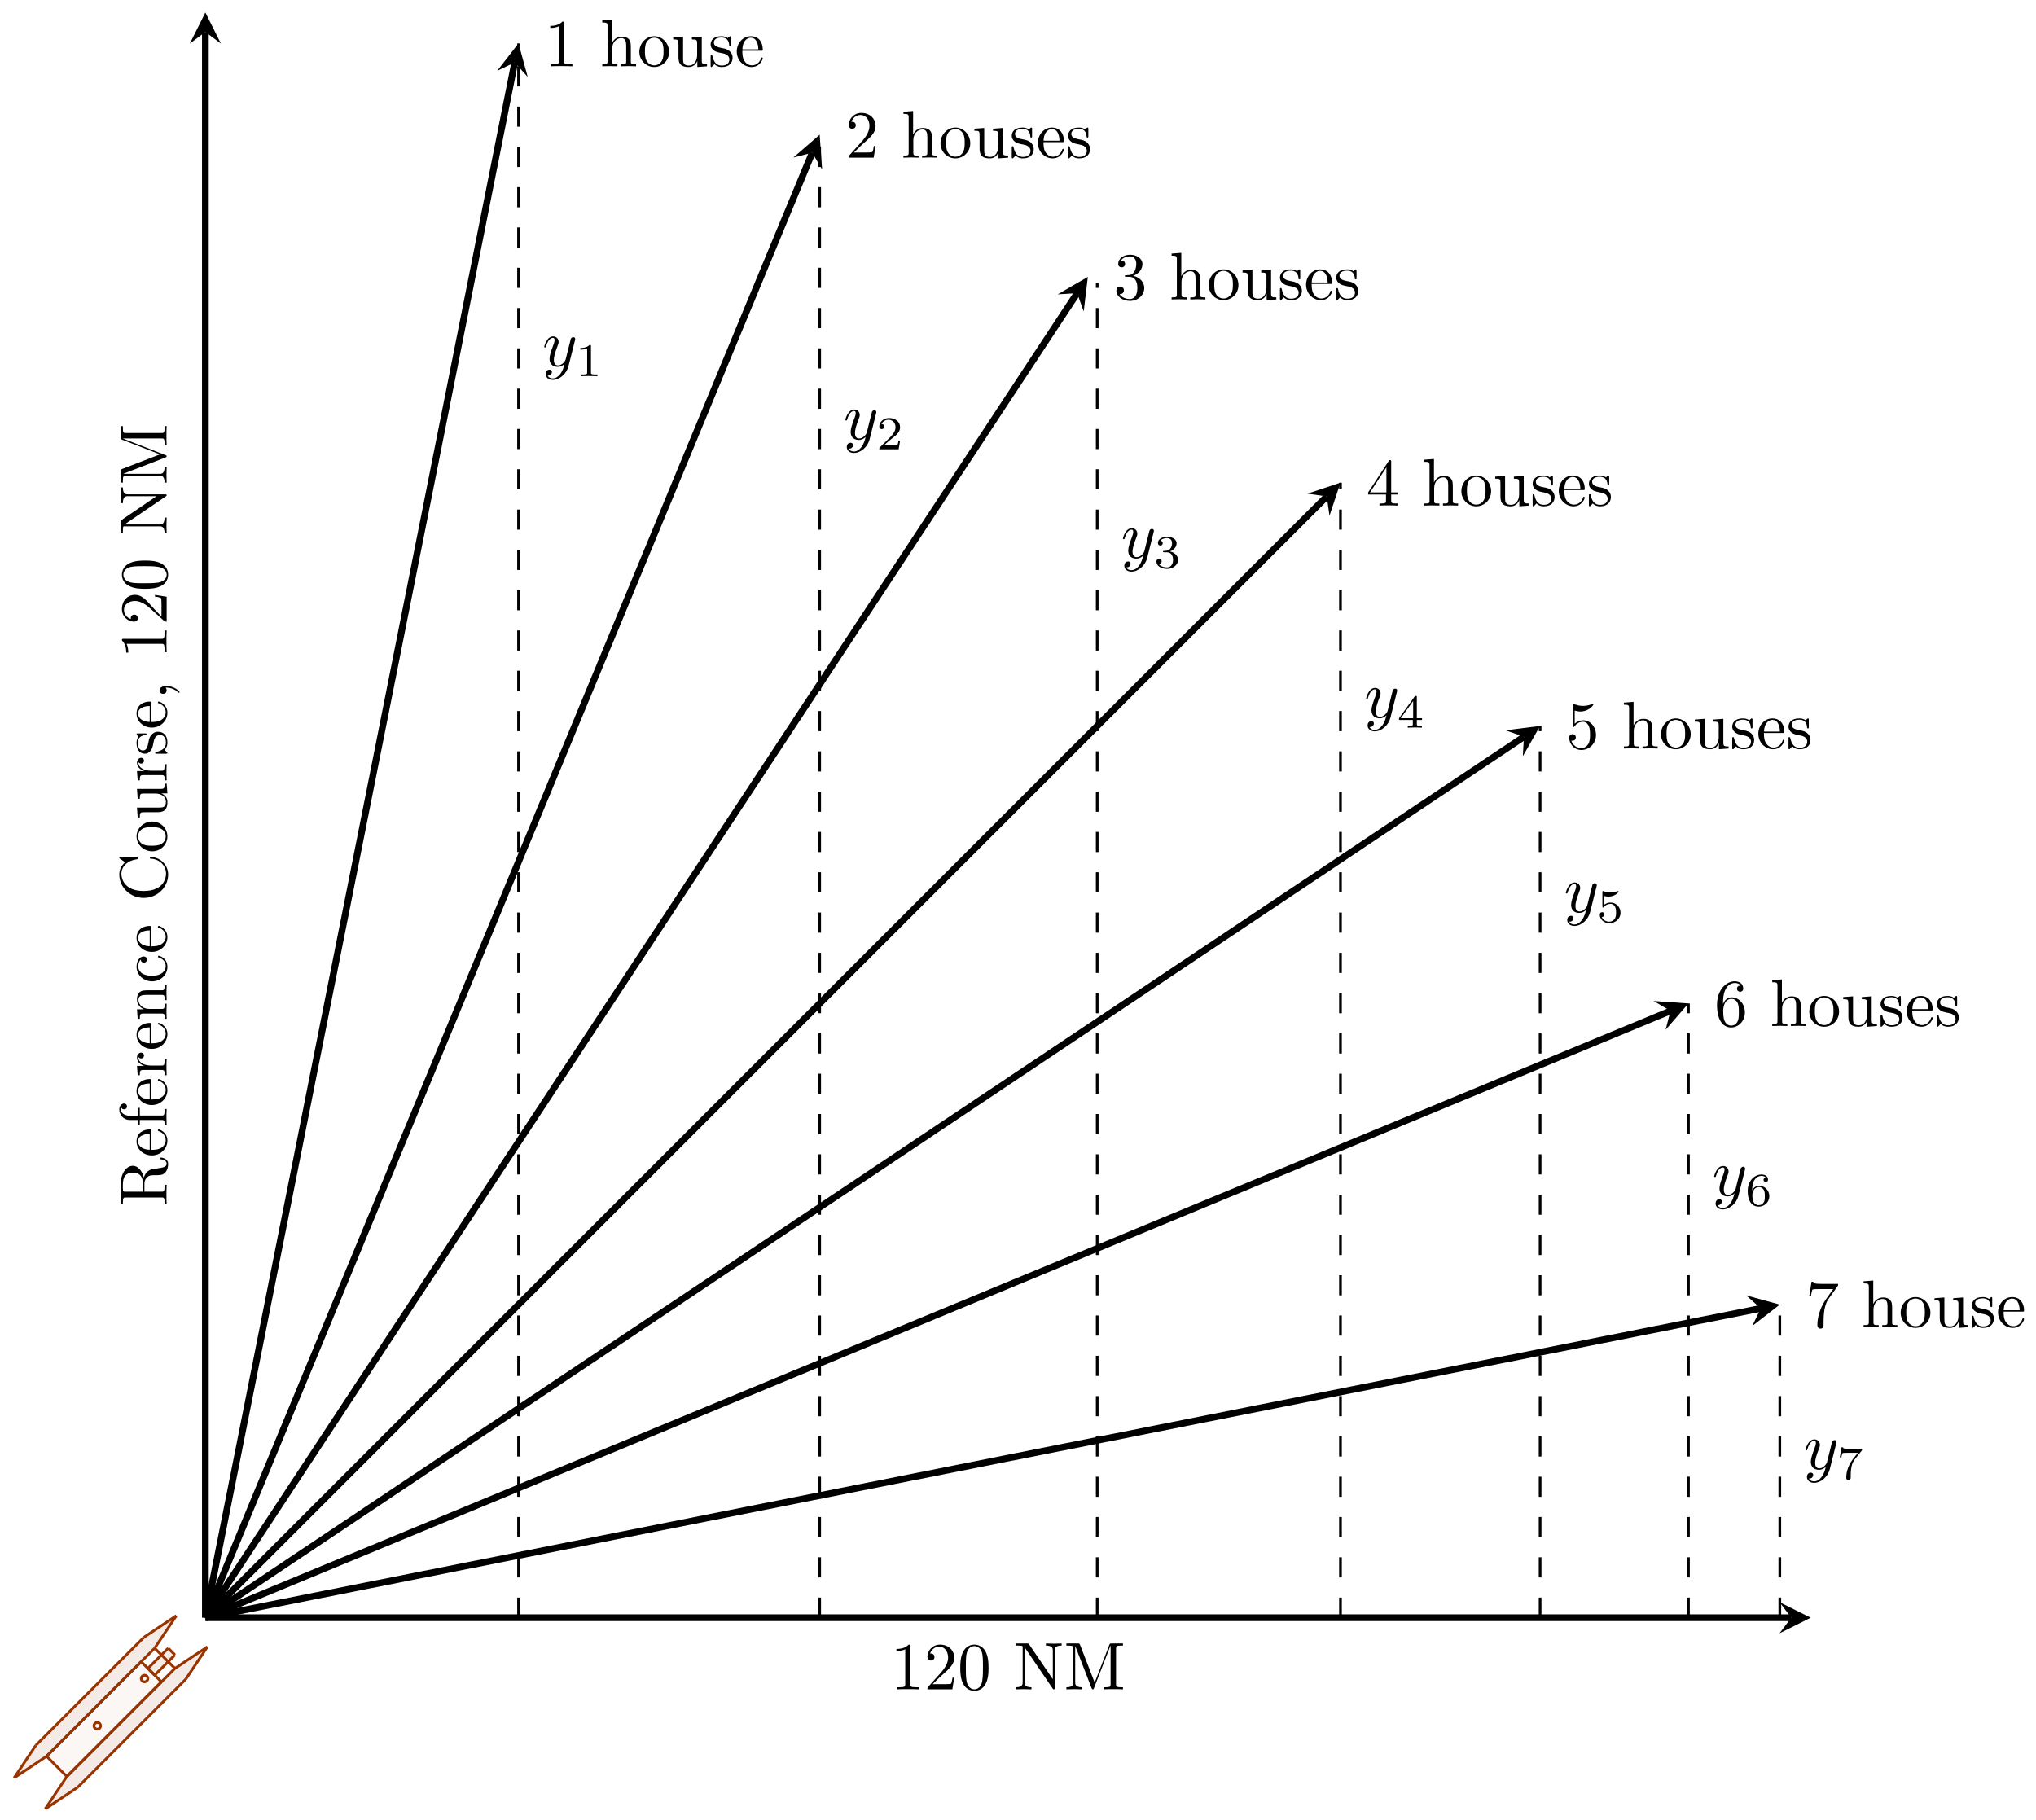 <svg xmlns="http://www.w3.org/2000/svg" xmlns:xlink="http://www.w3.org/1999/xlink" version="1.1" width="302" height="270" viewBox="0 0 302 270">
<defs>
<path id="font_1_82" d="M.419 0V.031H.387C.297 .031 .294 .042 .294 .079V.64C.294 .664 .294 .666 .271 .666 .209 .602 .121 .602 .089 .602V.571C.109 .571 .168 .571 .22 .597V.079C.22 .043 .217 .031 .127 .031H.095V0C.13 .003 .217 .003 .257 .003 .297 .003 .384 .003 .419 0Z"/>
<path id="font_1_107" d="M.449 .174H.424C.419 .144 .412 .1 .402 .085 .395 .077 .329 .077 .307 .077H.127L.233 .18C.389 .318 .449 .372 .449 .472 .449 .586 .359 .666 .237 .666 .124 .666 .05 .574 .05 .485 .05 .429 .1 .429 .103 .429 .12 .429 .155 .441 .155 .482 .155 .508 .137 .534 .102 .534 .094 .534 .092 .534 .089 .533 .112 .598 .166 .635 .224 .635 .315 .635 .358 .554 .358 .472 .358 .392 .308 .313 .253 .251L.061 .037C.05 .026 .05 .024 .05 0H.421L.449 .174Z"/>
<path id="font_1_121" d="M.46 .32C.46 .4 .455 .48 .42 .554 .374 .65 .292 .666 .25 .666 .19 .666 .117 .64 .076 .547 .044 .478 .039 .4 .039 .32 .039 .245 .043 .155 .084 .079 .127-.002 .2-.022 .249-.022 .303-.022 .379-.001 .423 .094 .455 .163 .46 .241 .46 .32M.377 .332C.377 .257 .377 .189 .366 .125 .351 .03 .294-0 .249-0 .21-0 .151 .025 .133 .121 .122 .181 .122 .273 .122 .332 .122 .396 .122 .462 .13 .516 .149 .635 .224 .644 .249 .644 .282 .644 .348 .626 .367 .527 .377 .471 .377 .395 .377 .332Z"/>
<path id="font_1_76" d="M.716 .652V.683L.599 .68 .482 .683V.652C.585 .652 .585 .605 .585 .578V.151L.232 .67C.223 .682 .222 .683 .203 .683H.033V.652H.062C.077 .652 .097 .651 .112 .65 .135 .647 .136 .646 .136 .627V.105C.136 .078 .136 .031 .033 .031V0L.15 .003 .267 0V.031C.164 .031 .164 .078 .164 .105V.625C.169 .62 .17 .619 .174 .613L.582 .013C.591 .001 .592 0 .599 0 .613 0 .613 .007 .613 .026V.578C.613 .605 .613 .652 .716 .652Z"/>
<path id="font_1_74" d="M.879 0V.031H.855C.778 .031 .776 .042 .776 .078V.605C.776 .641 .778 .652 .855 .652H.879V.683H.71C.684 .683 .684 .682 .677 .664L.458 .101 .241 .661C.232 .683 .229 .683 .206 .683H.037V.652H.061C.138 .652 .14 .641 .14 .605V.105C.14 .078 .14 .031 .037 .031V0L.154 .003 .271 0V.031C.168 .031 .168 .078 .168 .105V.644H.169L.41 .022C.415 .009 .42 0 .43 0 .441 0 .444 .008 .448 .019L.694 .652H.695V.078C.695 .042 .693 .031 .616 .031H.592V0C.629 .003 .697 .003 .736 .003 .775 .003 .842 .003 .879 0Z"/>
<path id="font_1_100" d="M.485 .644H.242C.12 .644 .118 .657 .114 .676H.089L.056 .47H.081C.084 .486 .093 .549 .106 .561 .113 .567 .191 .567 .204 .567H.411L.299 .409C.209 .274 .176 .135 .176 .033 .176 .023 .176-.022 .222-.022 .268-.022 .268 .023 .268 .033V.084C.268 .139 .271 .194 .279 .248 .283 .271 .297 .357 .341 .419L.476 .609C.485 .621 .485 .623 .485 .644Z"/>
<path id="font_1_63" d="M.535 0V.031C.483 .031 .458 .031 .457 .061V.252C.457 .338 .457 .369 .426 .405 .412 .422 .379 .442 .321 .442 .237 .442 .193 .382 .177 .346H.176V.694L.032 .683V.652C.102 .652 .11 .645 .11 .596V.076C.11 .031 .099 .031 .032 .031V0L.145 .003 .257 0V.031C.19 .031 .179 .031 .179 .076V.26C.179 .364 .25 .42 .314 .42 .377 .42 .388 .366 .388 .309V.076C.388 .031 .377 .031 .31 .031V0L.423 .003 .535 0Z"/>
<path id="font_1_81" d="M.471 .214C.471 .342 .371 .448 .25 .448 .125 .448 .028 .339 .028 .214 .028 .085 .132-.011 .249-.011 .37-.011 .471 .087 .471 .214M.388 .222C.388 .186 .388 .132 .366 .088 .344 .043 .3 .014 .25 .014 .207 .014 .163 .035 .136 .081 .111 .125 .111 .186 .111 .222 .111 .261 .111 .315 .135 .359 .162 .405 .209 .426 .249 .426 .293 .426 .336 .404 .362 .361 .388 .318 .388 .26 .388 .222Z"/>
<path id="font_1_109" d="M.535 0V.031C.465 .031 .457 .038 .457 .087V.442L.31 .431V.4C.38 .4 .388 .393 .388 .344V.166C.388 .079 .34 .011 .267 .011 .183 .011 .179 .058 .179 .11V.442L.032 .431V.4C.11 .4 .11 .397 .11 .308V.158C.11 .08 .11-.011 .262-.011 .318-.011 .362 .017 .391 .079V-.011L.535 0Z"/>
<path id="font_1_98" d="M.36 .128C.36 .181 .33 .211 .318 .223 .285 .255 .246 .263 .204 .271 .148 .282 .081 .295 .081 .353 .081 .388 .107 .429 .193 .429 .303 .429 .308 .339 .31 .308 .311 .299 .322 .299 .322 .299 .335 .299 .335 .304 .335 .323V.424C.335 .441 .335 .448 .324 .448 .319 .448 .317 .448 .304 .436 .301 .432 .291 .423 .287 .42 .249 .448 .208 .448 .193 .448 .071 .448 .033 .381 .033 .325 .033 .29 .049 .262 .076 .24 .108 .214 .136 .208 .208 .194 .23 .19 .312 .174 .312 .102 .312 .051 .277 .011 .199 .011 .115 .011 .079 .068 .06 .153 .057 .166 .056 .17 .046 .17 .033 .17 .033 .163 .033 .145V.013C.033-.004 .033-.011 .044-.011 .049-.011 .05-.01 .069 .009 .071 .011 .071 .013 .089 .032 .133-.01 .178-.011 .199-.011 .314-.011 .36 .056 .36 .128V.128Z"/>
<path id="font_1_50" d="M.415 .119C.415 .129 .407 .131 .402 .131 .393 .131 .391 .125 .389 .117 .354 .014 .264 .014 .254 .014 .204 .014 .164 .044 .141 .081 .111 .129 .111 .195 .111 .231H.39C.412 .231 .415 .231 .415 .252 .415 .351 .361 .448 .236 .448 .12 .448 .028 .345 .028 .22 .028 .086 .133-.011 .248-.011 .37-.011 .415 .1 .415 .119M.349 .252H.112C.118 .401 .202 .426 .236 .426 .339 .426 .349 .291 .349 .252Z"/>
<path id="font_1_101" d="M.457 .204C.457 .331 .368 .427 .257 .427 .189 .427 .152 .376 .132 .328V.352C.132 .605 .256 .641 .307 .641 .331 .641 .373 .635 .395 .601 .38 .601 .34 .601 .34 .556 .34 .525 .364 .51 .386 .51 .402 .51 .432 .519 .432 .558 .432 .618 .388 .666 .305 .666 .177 .666 .042 .537 .042 .316 .042 .049 .158-.022 .251-.022 .362-.022 .457 .072 .457 .204M.367 .205C.367 .157 .367 .107 .35 .071 .32 .011 .274 .006 .251 .006 .188 .006 .158 .066 .152 .081 .134 .128 .134 .208 .134 .226 .134 .304 .166 .404 .256 .404 .272 .404 .318 .404 .349 .342 .367 .305 .367 .254 .367 .205Z"/>
<path id="font_1_56" d="M.449 .201C.449 .32 .367 .42 .259 .42 .211 .42 .168 .404 .132 .369V.564C.152 .558 .185 .551 .217 .551 .34 .551 .41 .642 .41 .655 .41 .661 .407 .666 .4 .666 .4 .666 .397 .666 .392 .663 .372 .654 .323 .634 .256 .634 .216 .634 .17 .641 .123 .662 .115 .665 .111 .665 .111 .665 .101 .665 .101 .657 .101 .641V.345C.101 .327 .101 .319 .115 .319 .122 .319 .124 .322 .128 .328 .139 .344 .176 .398 .257 .398 .309 .398 .334 .352 .342 .334 .358 .297 .36 .257 .36 .207 .36 .172 .36 .112 .336 .07 .312 .031 .275 .006 .229 .006 .156 .006 .099 .058 .082 .117 .085 .117 .088 .116 .099 .116 .132 .116 .149 .141 .149 .165 .149 .189 .132 .214 .099 .214 .085 .214 .05 .207 .05 .161 .05 .074 .119-.022 .231-.022 .347-.022 .449 .073 .449 .2V.201Z"/>
<path id="font_1_57" d="M.471 .165V.196H.371V.651C.371 .671 .371 .677 .355 .677 .346 .677 .343 .677 .335 .665L.028 .196V.165H.294V.078C.294 .042 .292 .031 .218 .031H.197V0C.238 .003 .29 .003 .332 .003 .374 .003 .427 .003 .468 0V.031H.447C.373 .031 .371 .042 .371 .078V.165H.471M.3 .196H.056L.3 .569V.196Z"/>
<path id="font_1_106" d="M.457 .17C.457 .253 .394 .331 .29 .352 .372 .379 .43 .449 .43 .528 .43 .61 .342 .666 .246 .666 .145 .666 .069 .606 .069 .53 .069 .497 .091 .478 .12 .478 .151 .478 .171 .5 .171 .529 .171 .579 .124 .579 .109 .579 .14 .628 .206 .641 .242 .641 .283 .641 .338 .619 .338 .529 .338 .517 .336 .459 .31 .415 .28 .367 .246 .364 .221 .363 .213 .362 .189 .36 .182 .36 .174 .359 .167 .358 .167 .348 .167 .337 .174 .337 .191 .337H.235C.317 .337 .354 .269 .354 .17 .354 .034 .285 .006 .241 .006 .198 .006 .123 .022 .088 .081 .123 .076 .154 .098 .154 .136 .154 .172 .127 .192 .098 .192 .074 .192 .042 .178 .042 .134 .042 .043 .135-.022 .244-.022 .366-.022 .457 .068 .457 .17Z"/>
<path id="font_1_95" d="M.732 .088C.732 .094 .732 .105 .719 .105 .708 .105 .708 .096 .707 .089 .701 .018 .666-0 .641-0 .592-0 .584 .051 .57 .144L.557 .224C.539 .288 .49 .321 .435 .34 .532 .364 .61 .425 .61 .503 .61 .599 .496 .683 .349 .683H.035V.652H.059C.136 .652 .138 .641 .138 .605V.078C.138 .042 .136 .031 .059 .031H.035V0C.071 .003 .142 .003 .181 .003 .22 .003 .291 .003 .327 0V.031H.303C.226 .031 .224 .042 .224 .078V.331H.339C.355 .331 .397 .331 .432 .297 .47 .261 .47 .23 .47 .163 .47 .098 .47 .058 .511 .02 .552-.016 .607-.022 .637-.022 .715-.022 .732 .06 .732 .088V.088M.507 .503C.507 .434 .483 .353 .335 .353H.224V.612C.224 .635 .224 .647 .246 .65 .256 .652 .285 .652 .305 .652 .395 .652 .507 .648 .507 .503Z"/>
<path id="font_1_55" d="M.357 .635C.357 .672 .32 .705 .267 .705 .197 .705 .112 .652 .112 .546V.431H.033V.4H.112V.076C.112 .031 .101 .031 .034 .031V0L.148 .003C.188 .003 .235 .003 .275 0V.031H.254C.18 .031 .178 .042 .178 .078V.4H.292V.431H.175V.547C.175 .635 .223 .683 .267 .683 .27 .683 .285 .683 .3 .676 .288 .672 .27 .659 .27 .634 .27 .611 .286 .591 .313 .591 .342 .591 .357 .611 .357 .635Z"/>
<path id="font_1_96" d="M.364 .381C.364 .413 .333 .442 .29 .442 .217 .442 .181 .375 .167 .332V.442L.028 .431V.4C.098 .4 .106 .393 .106 .344V.076C.106 .031 .095 .031 .028 .031V0L.142 .003C.182 .003 .229 .003 .269 0V.031H.248C.174 .031 .172 .042 .172 .078V.232C.172 .331 .214 .42 .29 .42 .297 .42 .299 .42 .301 .419 .298 .418 .278 .406 .278 .38 .278 .352 .299 .337 .321 .337 .339 .337 .364 .349 .364 .381Z"/>
<path id="font_1_77" d="M.535 0V.031C.483 .031 .458 .031 .457 .061V.252C.457 .338 .457 .369 .426 .405 .412 .422 .379 .442 .321 .442 .248 .442 .201 .399 .173 .337V.442L.032 .431V.4C.102 .4 .11 .393 .11 .344V.076C.11 .031 .099 .031 .032 .031V0L.145 .003 .257 0V.031C.19 .031 .179 .031 .179 .076V.26C.179 .364 .25 .42 .314 .42 .377 .42 .388 .366 .388 .309V.076C.388 .031 .377 .031 .31 .031V0L.423 .003 .535 0Z"/>
<path id="font_1_43" d="M.415 .119C.415 .129 .405 .129 .402 .129 .393 .129 .391 .125 .389 .119 .36 .026 .295 .014 .258 .014 .205 .014 .117 .057 .117 .218 .117 .381 .199 .423 .252 .423 .261 .423 .324 .422 .359 .386 .318 .383 .312 .353 .312 .34 .312 .314 .33 .294 .358 .294 .384 .294 .404 .311 .404 .341 .404 .409 .328 .448 .251 .448 .126 .448 .034 .34 .034 .216 .034 .088 .133-.011 .249-.011 .383-.011 .415 .109 .415 .119Z"/>
<path id="font_1_42" d="M.665 .233C.665 .243 .665 .25 .652 .25 .641 .25 .641 .244 .64 .234 .632 .091 .525 .009 .416 .009 .355 .009 .159 .043 .159 .341 .159 .64 .354 .674 .415 .674 .524 .674 .613 .583 .633 .437 .635 .423 .635 .42 .649 .42 .665 .42 .665 .423 .665 .444V.681C.665 .698 .665 .705 .654 .705 .65 .705 .646 .705 .638 .693L.588 .619C.551 .655 .5 .705 .404 .705 .217 .705 .056 .546 .056 .342 .056 .135 .218-.022 .404-.022 .567-.022 .665 .117 .665 .233Z"/>
<path id="font_1_45" d="M.203 .001C.203 .065 .179 .106 .139 .106 .104 .106 .086 .079 .086 .053 .086 .027 .103 0 .139 0 .154 0 .168 .006 .179 .016 .181-.063 .153-.124 .109-.171 .103-.177 .102-.178 .102-.182 .102-.189 .107-.193 .112-.193 .124-.193 .203-.114 .203 .001Z"/>
<path id="font_2_1" d="M.486 .381C.49 .395 .49 .397 .49 .404 .49 .422 .476 .431 .461 .431 .451 .431 .435 .425 .426 .41 .424 .405 .416 .374 .412 .356 .405 .33 .398 .303 .392 .276L.347 .096C.343 .081 .3 .011 .234 .011 .183 .011 .172 .055 .172 .092 .172 .138 .189 .2 .223 .288 .239 .329 .243 .34 .243 .36 .243 .405 .211 .442 .161 .442 .066 .442 .029 .297 .029 .288 .029 .278 .039 .278 .041 .278 .051 .278 .052 .28 .057 .296 .084 .39 .124 .42 .158 .42 .166 .42 .183 .42 .183 .388 .183 .363 .173 .337 .166 .318 .126 .212 .108 .155 .108 .108 .108 .019 .171-.011 .23-.011 .269-.011 .303 .006 .331 .034 .318-.018 .306-.067 .266-.12 .24-.154 .202-.183 .156-.183 .142-.183 .097-.18 .08-.141 .096-.141 .109-.141 .123-.129 .133-.12 .143-.107 .143-.088 .143-.057 .116-.053 .106-.053 .083-.053 .05-.069 .05-.118 .05-.168 .094-.205 .156-.205 .259-.205 .362-.114 .39-.001L.486 .381Z"/>
<path id="font_3_7" d="M.535 .605C.545 .617 .545 .619 .545 .645H.283C.243 .645 .232 .646 .196 .648 .144 .652 .142 .659 .139 .676H.105L.07 .463H.104C.106 .478 .116 .544 .132 .554 .14 .56 .221 .56 .236 .56H.454C.422 .518 .371 .456 .35 .428 .219 .255 .207 .096 .207 .037 .207 .026 .207-.02 .254-.02 .302-.02 .302 .025 .302 .038V.078C.302 .272 .342 .361 .385 .416L.535 .605Z"/>
<path id="font_3_6" d="M.15 .327C.15 .409 .157 .483 .195 .544 .229 .598 .283 .635 .347 .635 .377 .635 .417 .627 .437 .6 .412 .598 .391 .581 .391 .552 .391 .527 .408 .505 .438 .505 .468 .505 .486 .525 .486 .554 .486 .612 .444 .664 .345 .664 .201 .664 .054 .532 .054 .317 .054 .058 .176-.02 .286-.02 .408-.02 .514 .073 .514 .204 .514 .331 .413 .425 .296 .425 .216 .425 .172 .372 .15 .327M.286 .012C.236 .012 .197 .041 .176 .085 .161 .115 .153 .165 .153 .225 .153 .322 .211 .397 .291 .397 .337 .397 .368 .379 .393 .342 .417 .304 .418 .262 .418 .204 .418 .147 .418 .105 .391 .066 .367 .031 .335 .012 .286 .012Z"/>
<path id="font_3_5" d="M.155 .559C.206 .546 .236 .546 .252 .546 .384 .546 .462 .636 .462 .651 .462 .662 .455 .665 .45 .665 .448 .665 .446 .665 .442 .662 .418 .653 .365 .633 .291 .633 .263 .633 .21 .635 .145 .66 .135 .665 .133 .665 .132 .665 .119 .665 .119 .654 .119 .638V.343C.119 .325 .119 .313 .135 .313 .144 .313 .145 .315 .155 .327 .198 .383 .259 .391 .294 .391 .354 .391 .381 .343 .386 .335 .404 .301 .41 .263 .41 .205 .41 .175 .41 .116 .38 .072 .355 .036 .312 .012 .263 .012 .198 .012 .131 .048 .106 .114 .144 .111 .163 .136 .163 .163 .163 .206 .126 .214 .113 .214 .111 .214 .063 .214 .063 .16 .063 .07 .145-.02 .265-.02 .393-.02 .505 .075 .505 .201 .505 .314 .419 .419 .295 .419 .251 .419 .199 .408 .155 .37V.559Z"/>
<path id="font_3_4" d="M.529 .164V.2H.418V.646C.418 .667 .418 .674 .396 .674 .384 .674 .38 .674 .37 .66L.039 .2V.164H.333V.082C.333 .048 .333 .036 .252 .036H.225V0C.275 .002 .339 .004 .375 .004 .412 .004 .476 .002 .526 0V.036H.499C.418 .036 .418 .048 .418 .082V.164H.529M.34 .566V.2H.076L.34 .566Z"/>
<path id="font_3_3" d="M.273 .334C.351 .334 .407 .28 .407 .173 .407 .049 .335 .012 .277 .012 .237 .012 .149 .023 .107 .082 .154 .084 .165 .117 .165 .138 .165 .17 .141 .193 .11 .193 .082 .193 .054 .176 .054 .135 .054 .041 .158-.02 .279-.02 .418-.02 .514 .073 .514 .173 .514 .251 .45 .329 .34 .352 .445 .39 .483 .465 .483 .526 .483 .605 .392 .664 .281 .664 .17 .664 .085 .61 .085 .53 .085 .496 .107 .477 .137 .477 .168 .477 .188 .5 .188 .528 .188 .557 .168 .578 .137 .58 .172 .624 .241 .635 .278 .635 .323 .635 .386 .613 .386 .526 .386 .484 .372 .438 .346 .407 .313 .369 .285 .367 .235 .364 .21 .362 .208 .362 .203 .361 .201 .361 .193 .359 .193 .348 .193 .334 .202 .334 .219 .334H.273Z"/>
<path id="font_3_2" d="M.505 .182H.471C.468 .16 .458 .101 .445 .091 .437 .085 .36 .085 .346 .085H.162C.267 .178 .302 .206 .362 .253 .436 .312 .505 .374 .505 .469 .505 .59 .399 .664 .271 .664 .147 .664 .063 .577 .063 .485 .063 .434 .106 .429 .116 .429 .14 .429 .169 .446 .169 .482 .169 .5 .162 .535 .11 .535 .141 .606 .209 .628 .256 .628 .356 .628 .408 .55 .408 .469 .408 .382 .346 .313 .314 .277L.073 .039C.063 .03 .063 .028 .063 0H.475L.505 .182Z"/>
<path id="font_3_1" d="M.335 .636C.335 .663 .333 .664 .305 .664 .241 .601 .15 .6 .109 .6V.564C.133 .564 .199 .564 .254 .592V.082C.254 .049 .254 .036 .154 .036H.116V0C.134 .001 .257 .004 .294 .004 .325 .004 .451 .001 .473 0V.036H.435C.335 .036 .335 .049 .335 .082V.636Z"/>
</defs>
<path transform="matrix(1,0,0,-1,30.461,239.982)" stroke-width=".996" stroke-linecap="butt" stroke-miterlimit="10" stroke-linejoin="miter" fill="none" stroke="#000000" d="M0 0H235.223"/>
<path transform="matrix(1,0,0,-1,265.692,239.982)" d="M2.889 0-1.734 2.311 0 0-1.734-2.311"/>
<use data-text="1" xlink:href="#font_1_82" transform="matrix(9.963,0,0,-9.963,132.085,250.606)"/>
<use data-text="2" xlink:href="#font_1_107" transform="matrix(9.963,0,0,-9.963,137.067,250.606)"/>
<use data-text="0" xlink:href="#font_1_121" transform="matrix(9.963,0,0,-9.963,142.048,250.606)"/>
<use data-text="N" xlink:href="#font_1_76" transform="matrix(9.963,0,0,-9.963,150.337,250.606)"/>
<use data-text="M" xlink:href="#font_1_74" transform="matrix(9.963,0,0,-9.963,157.81,250.606)"/>
<path transform="matrix(1,0,0,-1,30.461,239.982)" stroke-width=".996" stroke-linecap="butt" stroke-miterlimit="10" stroke-linejoin="miter" fill="none" stroke="#000000" d="M0 0 230.697 45.885"/>
<path transform="matrix(.981,-.195,-.195,-.981,261.166,194.094)" d="M2.889 0-1.734 2.311 0 0-1.734-2.311"/>
<use data-text="7" xlink:href="#font_1_100" transform="matrix(9.963,0,0,-9.963,267.818,196.877)"/>
<use data-text="h" xlink:href="#font_1_63" transform="matrix(9.963,0,0,-9.963,276.108,196.877)"/>
<use data-text="o" xlink:href="#font_1_81" transform="matrix(9.963,0,0,-9.963,281.647,196.877)"/>
<use data-text="u" xlink:href="#font_1_109" transform="matrix(9.963,0,0,-9.963,286.628,196.877)"/>
<use data-text="s" xlink:href="#font_1_98" transform="matrix(9.963,0,0,-9.963,292.168,196.877)"/>
<use data-text="e" xlink:href="#font_1_50" transform="matrix(9.963,0,0,-9.963,296.093,196.877)"/>
<path transform="matrix(1,0,0,-1,30.461,239.982)" stroke-width=".996" stroke-linecap="butt" stroke-miterlimit="10" stroke-linejoin="miter" fill="none" stroke="#000000" d="M0 0 217.31 90.011"/>
<path transform="matrix(.924,-.383,-.383,-.924,247.778,149.964)" d="M2.889 0-1.734 2.311 0 0-1.734-2.311"/>
<use data-text="6" xlink:href="#font_1_101" transform="matrix(9.963,0,0,-9.963,254.266,152.205)"/>
<use data-text="h" xlink:href="#font_1_63" transform="matrix(9.963,0,0,-9.963,262.555,152.205)"/>
<use data-text="o" xlink:href="#font_1_81" transform="matrix(9.963,0,0,-9.963,268.095,152.205)"/>
<use data-text="u" xlink:href="#font_1_109" transform="matrix(9.963,0,0,-9.963,273.076,152.205)"/>
<use data-text="s" xlink:href="#font_1_98" transform="matrix(9.963,0,0,-9.963,278.615,152.205)"/>
<use data-text="e" xlink:href="#font_1_50" transform="matrix(9.963,0,0,-9.963,282.541,152.205)"/>
<use data-text="s" xlink:href="#font_1_98" transform="matrix(9.963,0,0,-9.963,286.964,152.205)"/>
<path transform="matrix(1,0,0,-1,30.461,239.982)" stroke-width=".996" stroke-linecap="butt" stroke-miterlimit="10" stroke-linejoin="miter" fill="none" stroke="#000000" d="M0 0 195.573 130.676"/>
<path transform="matrix(.831,-.556,-.556,-.832,226.04,109.294)" d="M2.889 0-1.734 2.311 0 0-1.734-2.311"/>
<use data-text="5" xlink:href="#font_1_56" transform="matrix(9.963,0,0,-9.963,232.261,111.037)"/>
<use data-text="h" xlink:href="#font_1_63" transform="matrix(9.963,0,0,-9.963,240.551,111.037)"/>
<use data-text="o" xlink:href="#font_1_81" transform="matrix(9.963,0,0,-9.963,246.09,111.037)"/>
<use data-text="u" xlink:href="#font_1_109" transform="matrix(9.963,0,0,-9.963,251.071,111.037)"/>
<use data-text="s" xlink:href="#font_1_98" transform="matrix(9.963,0,0,-9.963,256.611,111.037)"/>
<use data-text="e" xlink:href="#font_1_50" transform="matrix(9.963,0,0,-9.963,260.536,111.037)"/>
<use data-text="s" xlink:href="#font_1_98" transform="matrix(9.963,0,0,-9.963,264.96,111.037)"/>
<path transform="matrix(1,0,0,-1,30.461,239.982)" stroke-width=".996" stroke-linecap="butt" stroke-miterlimit="10" stroke-linejoin="miter" fill="none" stroke="#000000" d="M0 0 166.328 166.328"/>
<path transform="matrix(.707,-.707,-.707,-.707,196.795,73.639)" d="M2.889 0-1.734 2.311 0 0-1.734-2.311"/>
<use data-text="4" xlink:href="#font_1_57" transform="matrix(9.963,0,0,-9.963,202.657,74.999)"/>
<use data-text="h" xlink:href="#font_1_63" transform="matrix(9.963,0,0,-9.963,210.946,74.999)"/>
<use data-text="o" xlink:href="#font_1_81" transform="matrix(9.963,0,0,-9.963,216.485,74.999)"/>
<use data-text="u" xlink:href="#font_1_109" transform="matrix(9.963,0,0,-9.963,221.466,74.999)"/>
<use data-text="s" xlink:href="#font_1_98" transform="matrix(9.963,0,0,-9.963,227.006,74.999)"/>
<use data-text="e" xlink:href="#font_1_50" transform="matrix(9.963,0,0,-9.963,230.931,74.999)"/>
<use data-text="s" xlink:href="#font_1_98" transform="matrix(9.963,0,0,-9.963,235.355,74.999)"/>
<path transform="matrix(1,0,0,-1,30.461,239.982)" stroke-width=".996" stroke-linecap="butt" stroke-miterlimit="10" stroke-linejoin="miter" fill="none" stroke="#000000" d="M0 0 129.305 196.478"/>
<path transform="matrix(.55,-.835,-.835,-.55,159.771,43.487)" d="M2.889 0-1.734 2.311 0 0-1.734-2.311"/>
<use data-text="3" xlink:href="#font_1_106" transform="matrix(9.963,0,0,-9.963,165.177,44.422)"/>
<use data-text="h" xlink:href="#font_1_63" transform="matrix(9.963,0,0,-9.963,173.467,44.422)"/>
<use data-text="o" xlink:href="#font_1_81" transform="matrix(9.963,0,0,-9.963,179.006,44.422)"/>
<use data-text="u" xlink:href="#font_1_109" transform="matrix(9.963,0,0,-9.963,183.987,44.422)"/>
<use data-text="s" xlink:href="#font_1_98" transform="matrix(9.963,0,0,-9.963,189.527,44.422)"/>
<use data-text="e" xlink:href="#font_1_50" transform="matrix(9.963,0,0,-9.963,193.452,44.422)"/>
<use data-text="s" xlink:href="#font_1_98" transform="matrix(9.963,0,0,-9.963,197.876,44.422)"/>
<path transform="matrix(1,0,0,-1,30.461,239.982)" stroke-width=".996" stroke-linecap="butt" stroke-miterlimit="10" stroke-linejoin="miter" fill="none" stroke="#000000" d="M0 0 90.011 217.31"/>
<path transform="matrix(.383,-.924,-.924,-.383,120.475,22.653)" d="M2.889 0-1.734 2.311 0 0-1.734-2.311"/>
<use data-text="2" xlink:href="#font_1_107" transform="matrix(9.963,0,0,-9.963,125.399,23.386)"/>
<use data-text="h" xlink:href="#font_1_63" transform="matrix(9.963,0,0,-9.963,133.688,23.386)"/>
<use data-text="o" xlink:href="#font_1_81" transform="matrix(9.963,0,0,-9.963,139.228,23.386)"/>
<use data-text="u" xlink:href="#font_1_109" transform="matrix(9.963,0,0,-9.963,144.209,23.386)"/>
<use data-text="s" xlink:href="#font_1_98" transform="matrix(9.963,0,0,-9.963,149.749,23.386)"/>
<use data-text="e" xlink:href="#font_1_50" transform="matrix(9.963,0,0,-9.963,153.674,23.386)"/>
<use data-text="s" xlink:href="#font_1_98" transform="matrix(9.963,0,0,-9.963,158.097,23.386)"/>
<path transform="matrix(1,0,0,-1,30.461,239.982)" stroke-width=".996" stroke-linecap="butt" stroke-miterlimit="10" stroke-linejoin="miter" fill="none" stroke="#000000" d="M0 0 45.885 230.697"/>
<path transform="matrix(.195,-.981,-.981,-.195,76.347,9.264)" d="M2.889 0-1.734 2.311 0 0-1.734-2.311"/>
<use data-text="1" xlink:href="#font_1_82" transform="matrix(9.963,0,0,-9.963,80.73,9.833)"/>
<use data-text="h" xlink:href="#font_1_63" transform="matrix(9.963,0,0,-9.963,89.019,9.833)"/>
<use data-text="o" xlink:href="#font_1_81" transform="matrix(9.963,0,0,-9.963,94.558,9.833)"/>
<use data-text="u" xlink:href="#font_1_109" transform="matrix(9.963,0,0,-9.963,99.54,9.833)"/>
<use data-text="s" xlink:href="#font_1_98" transform="matrix(9.963,0,0,-9.963,105.079,9.833)"/>
<use data-text="e" xlink:href="#font_1_50" transform="matrix(9.963,0,0,-9.963,109.005,9.833)"/>
<path transform="matrix(1,0,0,-1,30.461,239.982)" stroke-width=".996" stroke-linecap="butt" stroke-miterlimit="10" stroke-linejoin="miter" fill="none" stroke="#000000" d="M0 0V235.223"/>
<path transform="matrix(0,-1,-1,-0,30.461,4.738)" d="M2.889 0-1.734 2.311 0 0-1.734-2.311"/>
<use data-text="R" xlink:href="#font_1_95" transform="matrix(0,-9.963,-9.963,-0,24.719,179.013)"/>
<use data-text="e" xlink:href="#font_1_50" transform="matrix(0,-9.963,-9.963,-0,24.719,171.68)"/>
<use data-text="f" xlink:href="#font_1_55" transform="matrix(0,-9.963,-9.963,-0,24.719,167.256)"/>
<use data-text="e" xlink:href="#font_1_50" transform="matrix(0,-9.963,-9.963,-0,24.719,164.207)"/>
<use data-text="r" xlink:href="#font_1_96" transform="matrix(0,-9.963,-9.963,-0,24.719,159.783)"/>
<use data-text="e" xlink:href="#font_1_50" transform="matrix(0,-9.963,-9.963,-0,24.719,155.878)"/>
<use data-text="n" xlink:href="#font_1_77" transform="matrix(0,-9.963,-9.963,-0,24.719,151.454)"/>
<use data-text="c" xlink:href="#font_1_43" transform="matrix(0,-9.963,-9.963,-0,24.719,145.914)"/>
<use data-text="e" xlink:href="#font_1_50" transform="matrix(0,-9.963,-9.963,-0,24.719,141.49)"/>
<use data-text="C" xlink:href="#font_1_42" transform="matrix(0,-9.963,-9.963,-0,24.719,133.759)"/>
<use data-text="o" xlink:href="#font_1_81" transform="matrix(0,-9.963,-9.963,-0,24.719,126.565)"/>
<use data-text="u" xlink:href="#font_1_109" transform="matrix(0,-9.963,-9.963,-0,24.719,121.583)"/>
<use data-text="r" xlink:href="#font_1_96" transform="matrix(0,-9.963,-9.963,-0,24.719,116.044)"/>
<use data-text="s" xlink:href="#font_1_98" transform="matrix(0,-9.963,-9.963,-0,24.719,112.138)"/>
<use data-text="e" xlink:href="#font_1_50" transform="matrix(0,-9.963,-9.963,-0,24.719,108.212)"/>
<use data-text="," xlink:href="#font_1_45" transform="matrix(0,-9.963,-9.963,-0,24.719,103.788)"/>
<use data-text="1" xlink:href="#font_1_82" transform="matrix(0,-9.963,-9.963,-0,24.719,97.701)"/>
<use data-text="2" xlink:href="#font_1_107" transform="matrix(0,-9.963,-9.963,-0,24.719,92.719)"/>
<use data-text="0" xlink:href="#font_1_121" transform="matrix(0,-9.963,-9.963,-0,24.719,87.737)"/>
<use data-text="N" xlink:href="#font_1_76" transform="matrix(0,-9.963,-9.963,-0,24.719,79.438)"/>
<use data-text="M" xlink:href="#font_1_74" transform="matrix(0,-9.963,-9.963,-0,24.719,71.965)"/>
<path transform="matrix(1,0,0,-1,30.461,239.982)" stroke-width=".399" stroke-linecap="butt" stroke-dasharray="2.989,2.989" stroke-miterlimit="10" stroke-linejoin="miter" fill="none" stroke="#000000" d="M233.538 0V46.455"/>
<use data-text="y" xlink:href="#font_2_1" transform="matrix(9.963,0,0,-9.963,267.525,217.929)"/>
<use data-text="7" xlink:href="#font_3_7" transform="matrix(6.974,0,0,-6.974,272.41,219.423)"/>
<path transform="matrix(1,0,0,-1,30.461,239.982)" stroke-width=".399" stroke-linecap="butt" stroke-dasharray="2.989,2.989" stroke-miterlimit="10" stroke-linejoin="miter" fill="none" stroke="#000000" d="M219.988 0V91.121"/>
<use data-text="y" xlink:href="#font_2_1" transform="matrix(9.963,0,0,-9.963,253.976,177.369)"/>
<use data-text="6" xlink:href="#font_3_6" transform="matrix(6.974,0,0,-6.974,258.86,178.863)"/>
<path transform="matrix(1,0,0,-1,30.461,239.982)" stroke-width=".399" stroke-linecap="butt" stroke-dasharray="2.989,2.989" stroke-miterlimit="10" stroke-linejoin="miter" fill="none" stroke="#000000" d="M197.983 0V132.289"/>
<use data-text="y" xlink:href="#font_2_1" transform="matrix(9.963,0,0,-9.963,231.969,135.318)"/>
<use data-text="5" xlink:href="#font_3_5" transform="matrix(6.974,0,0,-6.974,236.854,136.812)"/>
<path transform="matrix(1,0,0,-1,30.461,239.982)" stroke-width=".399" stroke-linecap="butt" stroke-dasharray="2.989,2.989" stroke-miterlimit="10" stroke-linejoin="miter" fill="none" stroke="#000000" d="M168.371 0V168.371"/>
<use data-text="y" xlink:href="#font_2_1" transform="matrix(9.963,0,0,-9.963,202.358,106.449)"/>
<use data-text="4" xlink:href="#font_3_4" transform="matrix(6.974,0,0,-6.974,207.242,107.943)"/>
<path transform="matrix(1,0,0,-1,30.461,239.982)" stroke-width=".399" stroke-linecap="butt" stroke-dasharray="2.989,2.989" stroke-miterlimit="10" stroke-linejoin="miter" fill="none" stroke="#000000" d="M132.289 0V197.983"/>
<use data-text="y" xlink:href="#font_2_1" transform="matrix(9.963,0,0,-9.963,166.274,82.758)"/>
<use data-text="3" xlink:href="#font_3_3" transform="matrix(6.974,0,0,-6.974,171.159,84.252)"/>
<path transform="matrix(1,0,0,-1,30.461,239.982)" stroke-width=".399" stroke-linecap="butt" stroke-dasharray="2.989,2.989" stroke-miterlimit="10" stroke-linejoin="miter" fill="none" stroke="#000000" d="M91.121 0V219.988"/>
<use data-text="y" xlink:href="#font_2_1" transform="matrix(9.963,0,0,-9.963,125.104,65.152)"/>
<use data-text="2" xlink:href="#font_3_2" transform="matrix(6.974,0,0,-6.974,129.988,66.646)"/>
<path transform="matrix(1,0,0,-1,30.461,239.982)" stroke-width=".399" stroke-linecap="butt" stroke-dasharray="2.989,2.989" stroke-miterlimit="10" stroke-linejoin="miter" fill="none" stroke="#000000" d="M46.455 0V233.538"/>
<use data-text="y" xlink:href="#font_2_1" transform="matrix(9.963,0,0,-9.963,80.438,54.311)"/>
<use data-text="1" xlink:href="#font_3_1" transform="matrix(6.974,0,0,-6.974,85.322,55.805)"/>
<path transform="matrix(1,0,0,-1,30.461,239.982)" stroke-width=".399" stroke-linecap="butt" stroke-miterlimit="10" stroke-linejoin="miter" fill="none" stroke="#000000" d="M-14.032-14.032"/>
<path transform="matrix(1,0,0,-1,30.461,239.982)" d="M-28.364-23.754-25.157-18.943-9.12-2.907-4.31 .301-7.517-4.51-23.553-20.547Z" fill="#993300" fill-opacity=".1"/>
<path transform="matrix(1,0,0,-1,30.461,239.982)" d="M-23.754-28.364-18.943-25.157-2.907-9.12 .301-4.31-4.51-7.517-20.547-23.553Z" fill="#993300" fill-opacity=".1"/>
<path transform="matrix(1,0,0,-1,30.461,239.982)" d="M-23.553-20.547-20.547-23.553-6.515-9.521-9.521-6.515Z" fill="#993300" fill-opacity=".04"/>
<path transform="matrix(1,0,0,-1,30.461,239.982)" d="M-8.519-7.517-7.517-8.519-4.51-5.512-5.512-4.51Z" fill="#993300" fill-opacity=".1"/>
<path transform="matrix(1,0,0,-1,30.461,239.982)" stroke-width=".399" stroke-linecap="butt" stroke-miterlimit="10" stroke-linejoin="miter" fill="none" stroke="#993300" d="M-4.31 .301-9.12-2.907"/>
<path transform="matrix(1,0,0,-1,30.461,239.982)" stroke-width=".399" stroke-linecap="butt" stroke-miterlimit="10" stroke-linejoin="miter" fill="none" stroke="#993300" d="M-9.12-2.907-25.157-18.943"/>
<path transform="matrix(1,0,0,-1,30.461,239.982)" stroke-width=".399" stroke-linecap="butt" stroke-miterlimit="10" stroke-linejoin="miter" fill="none" stroke="#993300" d="M-25.157-18.943-28.364-23.754"/>
<path transform="matrix(1,0,0,-1,30.461,239.982)" stroke-width=".399" stroke-linecap="butt" stroke-miterlimit="10" stroke-linejoin="miter" fill="none" stroke="#993300" d="M-28.364-23.754-23.553-20.547"/>
<path transform="matrix(1,0,0,-1,30.461,239.982)" stroke-width=".399" stroke-linecap="butt" stroke-miterlimit="10" stroke-linejoin="miter" fill="none" stroke="#993300" d="M-23.553-20.547-7.517-4.51"/>
<path transform="matrix(1,0,0,-1,30.461,239.982)" stroke-width=".399" stroke-linecap="butt" stroke-miterlimit="10" stroke-linejoin="miter" fill="none" stroke="#993300" d="M-7.517-4.51-4.31 .301"/>
<path transform="matrix(1,0,0,-1,30.461,239.982)" stroke-width=".399" stroke-linecap="butt" stroke-miterlimit="10" stroke-linejoin="miter" fill="none" stroke="#993300" d="M.301-4.31-2.907-9.12"/>
<path transform="matrix(1,0,0,-1,30.461,239.982)" stroke-width=".399" stroke-linecap="butt" stroke-miterlimit="10" stroke-linejoin="miter" fill="none" stroke="#993300" d="M-2.907-9.12-18.943-25.157"/>
<path transform="matrix(1,0,0,-1,30.461,239.982)" stroke-width=".399" stroke-linecap="butt" stroke-miterlimit="10" stroke-linejoin="miter" fill="none" stroke="#993300" d="M-18.943-25.157-23.754-28.364"/>
<path transform="matrix(1,0,0,-1,30.461,239.982)" stroke-width=".399" stroke-linecap="butt" stroke-miterlimit="10" stroke-linejoin="miter" fill="none" stroke="#993300" d="M-23.754-28.364-20.547-23.553"/>
<path transform="matrix(1,0,0,-1,30.461,239.982)" stroke-width=".399" stroke-linecap="butt" stroke-miterlimit="10" stroke-linejoin="miter" fill="none" stroke="#993300" d="M-20.547-23.553-4.51-7.517"/>
<path transform="matrix(1,0,0,-1,30.461,239.982)" stroke-width=".399" stroke-linecap="butt" stroke-miterlimit="10" stroke-linejoin="miter" fill="none" stroke="#993300" d="M-4.51-7.517 .301-4.31"/>
<path transform="matrix(1,0,0,-1,30.461,239.982)" stroke-width=".399" stroke-linecap="butt" stroke-miterlimit="10" stroke-linejoin="miter" fill="none" stroke="#993300" d="M-23.553-20.547-20.547-23.553"/>
<path transform="matrix(1,0,0,-1,30.461,239.982)" stroke-width=".399" stroke-linecap="butt" stroke-miterlimit="10" stroke-linejoin="miter" fill="none" stroke="#993300" d="M-20.547-23.553-6.515-9.521"/>
<path transform="matrix(1,0,0,-1,30.461,239.982)" stroke-width=".399" stroke-linecap="butt" stroke-miterlimit="10" stroke-linejoin="miter" fill="none" stroke="#993300" d="M-6.515-9.521-9.521-6.515"/>
<path transform="matrix(1,0,0,-1,30.461,239.982)" stroke-width=".399" stroke-linecap="butt" stroke-miterlimit="10" stroke-linejoin="miter" fill="none" stroke="#993300" d="M-9.521-6.515-23.553-20.547"/>
<path transform="matrix(1,0,0,-1,30.461,239.982)" stroke-width=".399" stroke-linecap="butt" stroke-miterlimit="10" stroke-linejoin="miter" fill="none" stroke="#993300" d="M-8.519-7.517-7.517-8.519"/>
<path transform="matrix(1,0,0,-1,30.461,239.982)" stroke-width=".399" stroke-linecap="butt" stroke-miterlimit="10" stroke-linejoin="miter" fill="none" stroke="#993300" d="M-7.517-8.519-4.51-5.512"/>
<path transform="matrix(1,0,0,-1,30.461,239.982)" stroke-width=".399" stroke-linecap="butt" stroke-miterlimit="10" stroke-linejoin="miter" fill="none" stroke="#993300" d="M-4.51-5.512-5.512-4.51"/>
<path transform="matrix(1,0,0,-1,30.461,239.982)" stroke-width=".399" stroke-linecap="butt" stroke-miterlimit="10" stroke-linejoin="miter" fill="none" stroke="#993300" d="M-5.512-4.51-8.519-7.517"/>
<path transform="matrix(1,0,0,-1,30.461,239.982)" stroke-width=".399" stroke-linecap="butt" stroke-miterlimit="10" stroke-linejoin="miter" fill="none" stroke="#993300" d="M-7.517-4.51-4.51-7.517"/>
<path transform="matrix(1,0,0,-1,30.461,239.982)" stroke-width=".399" stroke-linecap="butt" stroke-miterlimit="10" stroke-linejoin="miter" fill="none" stroke="#993300" d="M-15.689-16.383C-15.497-16.192-15.497-15.881-15.689-15.689-15.881-15.497-16.192-15.497-16.383-15.689-16.575-15.881-16.575-16.192-16.383-16.383-16.192-16.575-15.881-16.575-15.689-16.383ZM-16.036-16.036"/>
<path transform="matrix(1,0,0,-1,30.461,239.982)" stroke-width=".399" stroke-linecap="butt" stroke-miterlimit="10" stroke-linejoin="miter" fill="none" stroke="#993300" d="M-8.673-9.367C-8.482-9.176-8.482-8.865-8.673-8.673-8.865-8.482-9.176-8.482-9.367-8.673-9.559-8.865-9.559-9.176-9.367-9.367-9.176-9.559-8.865-9.559-8.673-9.367ZM-9.02-9.02"/>
</svg>
